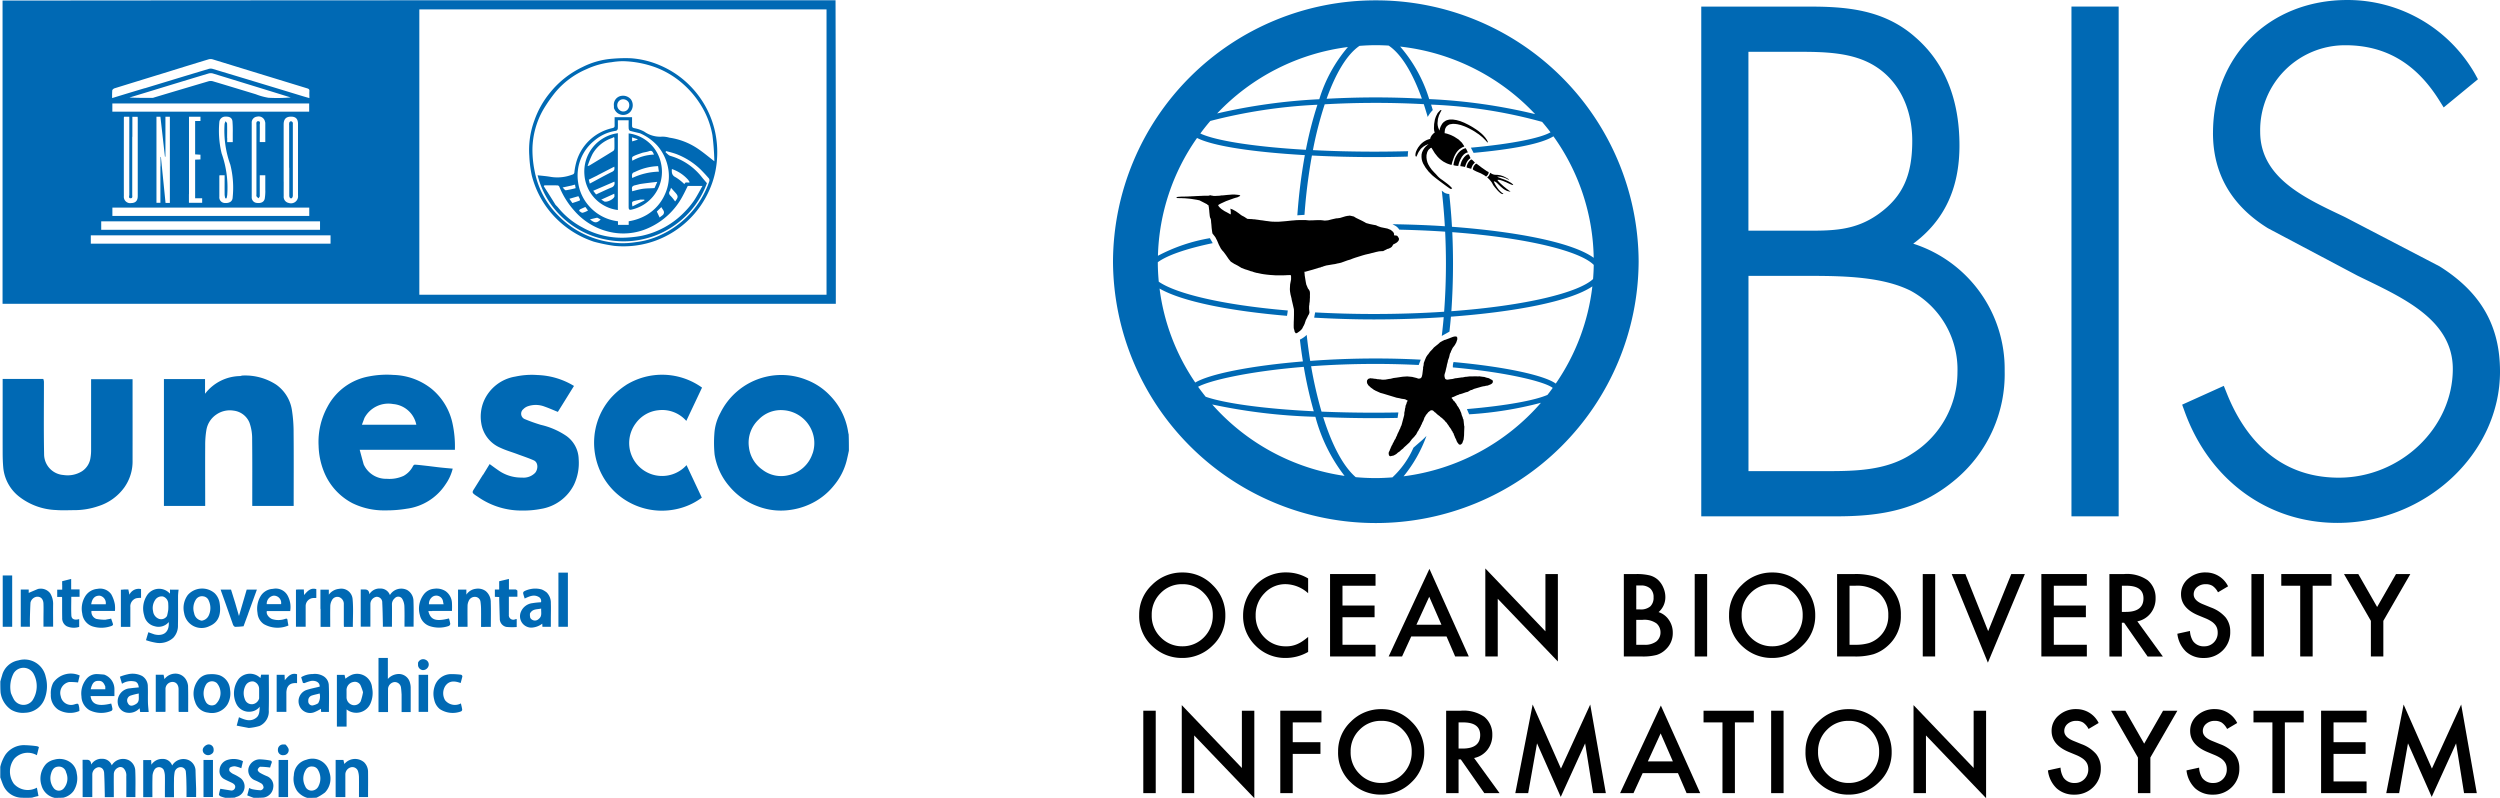 <svg xmlns="http://www.w3.org/2000/svg" xmlns:xlink="http://www.w3.org/1999/xlink" width="317" height="101.206" viewBox="0 0 317 101.206">
  <defs>
    <clipPath id="clip-path">
      <path id="Path_120" data-name="Path 120" d="M0,66.337H107.675V-34.868H0Z" transform="translate(0 34.868)" fill="none"/>
    </clipPath>
    <clipPath id="clip-path-4">
      <path id="Path_185" data-name="Path 185" d="M48.622,66.337H224.5V-34.868H48.622Z" transform="translate(-48.622 34.868)" fill="none"/>
    </clipPath>
  </defs>
  <g id="Group_152" data-name="Group 152" transform="translate(0 34.868)">
    <g id="Group_91" data-name="Group 91" transform="translate(0 -34.868)" clip-path="url(#clip-path)">
      <g id="Group_52" data-name="Group 52" transform="translate(0.324 0.037)">
        <path id="Path_81" data-name="Path 81" d="M69.233,0q.052,19.226.035,38.485H-36.39V.035Q16.4-.017,69.233,0M23.457,1.152h-7v36.18H68.09V1.152H23.449m-40.8,28.654H-25.2v1.057H5.2V29.806H-17.346m-.151-1.779H-23.88V29.1H3.865V28.027H-17.489m-.871-16.87c2.705-.821,5.41-1.649,8.124-2.461a.905.905,0,0,1,.482,0q5.56,1.672,11.114,3.367c.374.116.749.223,1.158.34,0-.325-.02-.6,0-.871.023-.238-.093-.311-.287-.369Q-3.76,9.33-9.753,7.486a.954.954,0,0,0-.511,0q-2.556.775-5.1,1.57-3.409,1.045-6.815,2.1c-.122.035-.282.165-.3.264a8.982,8.982,0,0,0-.015.981c1.382-.427,2.728-.836,4.133-1.254M.066,27.345H2.5V26.291H-22.464v1.054H.072M.208,14.121H2.489V13.079H-22.469v1.042H.208m-.049-1.8Q-4.765,10.8-9.7,9.285a1,1,0,0,0-.583,0q-3.152.949-6.3,1.913c-1.239.383-2.485.758-3.721,1.132.984.049,1.965.049,2.943.044a.8.8,0,0,0,.209-.058q3.431-1.027,6.864-2.043a1.049,1.049,0,0,1,.583,0c1.808.54,3.614,1.091,5.422,1.64a7.849,7.849,0,0,0,1.617.447,20.547,20.547,0,0,0,2.836-.044M-.741,23c0,.612-.006,1.222,0,1.834a.791.791,0,0,0,.647.865.893.893,0,0,0,1.167-.967V15.677c0-.656-.3-.943-.949-.923-.592.023-.871.34-.871.987V23m-19.2-5.692v7.341c0,.18.078.453-.2.453-.308,0-.171-.293-.171-.453-.009-3.181,0-6.357,0-9.538v-.345h-.662a.576.576,0,0,0-.029.1c0,3.323-.009,6.641,0,9.967a.807.807,0,0,0,.94.879c.554-.015.821-.3.821-.9V15.093c0-.107-.006-.209-.015-.316h-.668v2.54m3.57,3.736V19.859h.049c.194,1.951.395,3.892.589,5.837h.549V14.768h-.563V19.83H-15.8c-.194-1.692-.38-3.384-.575-5.068h-.5V25.682h.5v-4.63m8.472-3.6v.534H-7.2V16.893a15.179,15.179,0,0,0-.038-1.541c-.044-.438-.36-.624-.871-.6a.748.748,0,0,0-.792.679,12.092,12.092,0,0,0,.29,3.985A13.018,13.018,0,0,1-7.9,24.68a3.259,3.259,0,0,1-.087.432h-.16a2.483,2.483,0,0,1-.084-.453c-.009-.821,0-1.649,0-2.476h-.656c0,.064-.015.1-.015.136V24.91a.711.711,0,0,0,.734.792c.56.038.949-.215.958-.726a11.939,11.939,0,0,0-.3-4.133,12.707,12.707,0,0,1-.726-5.181,1.125,1.125,0,0,1,.136-.331c.064.107.18.215.18.322.02.578.006,1.152.006,1.8m4.839,6.7V22.184h-.7v2.641c0,.093-.1.186-.151.279a1.149,1.149,0,0,1-.258-.244c-.044-.073-.015-.186-.015-.282V15.833c0-.2-.067-.511.244-.5s.174.316.18.491c.015.711,0,1.431,0,2.151h.7V15.555a.749.749,0,0,0-.038-.174.819.819,0,0,0-1.013-.627.746.746,0,0,0-.67.8v9.393a.7.7,0,0,0,.67.749c.525.064.891-.122.984-.554a6.454,6.454,0,0,0,.073-1m-9.689.438v1.1h1.678V25.1h-.891V20.21c.235-.015.459-.02.676-.029v-.6l-.676-.044V15.308h.676v-.54h-1.454v9.811Z" transform="translate(36.39)" fill="#0069b4"/>
      </g>
      <g id="Group_53" data-name="Group 53" transform="translate(90.537 47.548)">
        <path id="Path_82" data-name="Path 82" d="M11.21,6.294c-.093.447-.186.865-.287,1.274A7.966,7.966,0,0,1,9.3,10.72a8.311,8.311,0,0,1-3.109,2.389,8.747,8.747,0,0,1-2.586.714,8.188,8.188,0,0,1-4.014-.505,8.5,8.5,0,0,1-3.55-2.525A8.121,8.121,0,0,1-5.819,6.776a15.243,15.243,0,0,1-.029-2.627,6.26,6.26,0,0,1,.763-2.641A8.593,8.593,0,0,1-2.963-1.227,8.642,8.642,0,0,1,.621-3.064a8.566,8.566,0,0,1,5.256.389A8.07,8.07,0,0,1,8.836-.681a8.44,8.44,0,0,1,2.229,4.3c.038.194.058.395.116.6.029.685.029,1.361.029,2.067m-4.6.36a4.11,4.11,0,0,0,.145-2.087A4.222,4.222,0,0,0,2.848,1.153a3.908,3.908,0,0,0-3.088,1.2A4.01,4.01,0,0,0-1.466,5.832,4.076,4.076,0,0,0,.247,8.706a3.905,3.905,0,0,0,3.4.668A4.112,4.112,0,0,0,6.6,6.648Z" transform="translate(5.892 3.308)" fill="#0069b4"/>
      </g>
      <g id="Group_54" data-name="Group 54" transform="translate(0.036 83.66)">
        <path id="Path_83" data-name="Path 83" d="M0,1.824c.073-.273.136-.511.215-.749A2.6,2.6,0,0,1,2.29-.881,2.745,2.745,0,0,1,5.759,1.2a4.446,4.446,0,0,1-.131,2.772A2.731,2.731,0,0,1,3.138,5.76a2.907,2.907,0,0,1-1.785-.4A3.165,3.165,0,0,1,.035,3.177C.006,2.73.006,2.3.006,1.83M1.367,3.307a7.146,7.146,0,0,0,.354.755,1.422,1.422,0,0,0,2.339.16,3.286,3.286,0,0,0,.165-3.4A1.462,1.462,0,0,0,1.692.759a3.707,3.707,0,0,0-.331,2.554Z" transform="translate(0 0.959)" fill="#0069b4"/>
      </g>
      <g id="Group_55" data-name="Group 55" transform="translate(0.036 94.481)">
        <path id="Path_84" data-name="Path 84" d="M0,1.808A5.019,5.019,0,0,1,.633.29,2.906,2.906,0,0,1,2.966-.949,13.754,13.754,0,0,1,4.65-.813.818.818,0,0,1,4.9-.7c-.087.354-.174.691-.261,1.03A2.305,2.305,0,0,0,1.765.787a2.674,2.674,0,0,0-.038,3.172,2.377,2.377,0,0,0,2.914.485c.067.345.131.682.2,1.057-.282.064-.54.122-.807.209a12.887,12.887,0,0,1-1.5,0A2.617,2.617,0,0,1,.432,4.264C.258,3.9.145,3.521,0,3.146V1.814Z" transform="translate(0 0.951)" fill="#0069b4"/>
      </g>
      <g id="Group_56" data-name="Group 56" transform="translate(5.138 96.233)">
        <path id="Path_85" data-name="Path 85" d="M1.161,3.231A2.21,2.21,0,0,1-.488,1.655,2.775,2.775,0,0,1,.1-1.065a2.13,2.13,0,0,1,1.03-.54,2.369,2.369,0,0,1,1.942.273A1.973,1.973,0,0,1,3.982.137a2.94,2.94,0,0,1-.409,2.238,2.236,2.236,0,0,1-1.289.836c-.374.026-.734.026-1.129.026M.766.05a2.042,2.042,0,0,0,.273,1.921.821.821,0,0,0,1.289.078A1.909,1.909,0,0,0,2.635.015a.924.924,0,0,0-.871-.743c-.517,0-.8.209-1.007.778Z" transform="translate(0.61 1.698)" fill="#0069b4"/>
      </g>
      <g id="Group_57" data-name="Group 57" transform="translate(37.232 96.232)">
        <path id="Path_86" data-name="Path 86" d="M1.119,3.232A2.531,2.531,0,0,1-.147,2.361,2.732,2.732,0,0,1-.559.367,2.069,2.069,0,0,1,1-1.584,2.2,2.2,0,0,1,3.94-.042a2.534,2.534,0,0,1-.554,2.6,6.176,6.176,0,0,1-1.065.656c-.395.026-.778.026-1.2.026M2.6,1.676A2.089,2.089,0,0,0,2.524-.266.809.809,0,0,0,1.8-.733a.841.841,0,0,0-.856.438A2.07,2.07,0,0,0,.875,1.749a.859.859,0,0,0,1,.549A.969.969,0,0,0,2.6,1.676" transform="translate(0.588 1.699)" fill="#0069b4"/>
      </g>
      <g id="Group_58" data-name="Group 58" transform="translate(31.351 96.283)">
        <path id="Path_87" data-name="Path 87" d="M.538,3.2c-.3-.1-.56-.209-.821-.311.081-.316.16-.6.247-.94a1.8,1.8,0,0,0,.36.151,6.479,6.479,0,0,0,1.106.142.49.49,0,0,0,.354-.308.685.685,0,0,0-.223-.52A6.108,6.108,0,0,0,.689.975,1.341,1.341,0,0,1-.123-.552a1.487,1.487,0,0,1,1.4-1.129,8.607,8.607,0,0,1,1.361.151c.171.029.235.157.157.345-.087.209-.142.432-.18.546a9.543,9.543,0,0,0-1.231-.1c-.122,0-.316.229-.337.366s.142.316.279.395A6.639,6.639,0,0,0,2.2.45a1.3,1.3,0,0,1,.813,1.425A1.436,1.436,0,0,1,1.749,3.169c-.4.029-.778.029-1.2.029Z" transform="translate(0.283 1.681)" fill="#0069b4"/>
      </g>
      <g id="Group_59" data-name="Group 59" transform="translate(27.761 96.239)">
        <path id="Path_88" data-name="Path 88" d="M.533,3.227a4.04,4.04,0,0,1-.612-.186C-.167,3-.288,2.873-.28,2.8a6.023,6.023,0,0,1,.18-.72c.473.078.9.151,1.324.215a.471.471,0,0,0,.554-.389c.058-.3-.2-.482-.453-.6C1.015,1.155.693,1.019.388.853A1.129,1.129,0,0,1-.2-.3,1.41,1.41,0,0,1,.835-1.588a2.645,2.645,0,0,1,1.936.174c-.073.293-.142.6-.215.891a3.8,3.8,0,0,0-.8-.244,1.147,1.147,0,0,0-.65.165.467.467,0,0,0-.049.438,1.526,1.526,0,0,0,.476.369,5.432,5.432,0,0,1,.984.566A1.36,1.36,0,0,1,1.973,3.1a1.462,1.462,0,0,0-.238.1C1.34,3.227.957,3.227.533,3.227Z" transform="translate(0.28 1.696)" fill="#0069b4"/>
      </g>
      <g id="Group_60" data-name="Group 60" transform="translate(40.39 47.514)">
        <path id="Path_89" data-name="Path 89" d="M3.752,7.453A3.113,3.113,0,0,0,6.681,9.281,4.3,4.3,0,0,0,8.82,8.907a2.944,2.944,0,0,0,1.2-1.26c.044-.073.151-.165.223-.16.467.029.935.087,1.4.139.578.064,1.146.142,1.712.206s1.1.11,1.686.16a5.853,5.853,0,0,1-.894,1.971,6.961,6.961,0,0,1-4.937,3.112,15.432,15.432,0,0,1-2.685.209,9.028,9.028,0,0,1-4.223-.923A7.756,7.756,0,0,1-1.307,8.324,9.4,9.4,0,0,1-1.963,5.1,9.267,9.267,0,0,1-.834.141,7.435,7.435,0,0,1,4.414-3.7,11.745,11.745,0,0,1,7.531-3.89,8.089,8.089,0,0,1,12.39-2.105a7.792,7.792,0,0,1,2.641,4.432A13.721,13.721,0,0,1,15.319,5.6H3.247c.174.641.331,1.231.505,1.852m.087-5.86c-.1.282-.209.554-.311.836h6.9A3.281,3.281,0,0,0,7.482-.2,3.442,3.442,0,0,0,3.839,1.587" transform="translate(1.972 3.917)" fill="#0069b4"/>
      </g>
      <g id="Group_61" data-name="Group 61" transform="translate(20.786 47.621)">
        <path id="Path_90" data-name="Path 90" d="M6.341.042a2.567,2.567,0,0,1,.267-.064,7.207,7.207,0,0,1,4.281,1.144,4.842,4.842,0,0,1,2,3.187,18.1,18.1,0,0,1,.221,2.937c.029,2.952.009,5.9.009,8.853v.412H7.868v-.389c0-2.685.015-5.37-.015-8.063a5.918,5.918,0,0,0-.34-2.107A2.483,2.483,0,0,0,5.5,4.425a3,3,0,0,0-2.194.5A2.947,2.947,0,0,0,2.051,6.886,11.437,11.437,0,0,0,1.9,8.831c-.015,2.424,0,4.844,0,7.268v.412H-3.333V.422H1.88V2.288A5.7,5.7,0,0,1,6.341.042Z" transform="translate(3.333 0.022)" fill="#0069b4"/>
      </g>
      <g id="Group_62" data-name="Group 62" transform="translate(0.336 48.052)">
        <path id="Path_91" data-name="Path 91" d="M3.375,0a1.077,1.077,0,0,1,.087.38c0,3.045-.038,6.09.02,9.143a2.643,2.643,0,0,0,2.456,2.656A3.433,3.433,0,0,0,8.292,11.7,2.433,2.433,0,0,0,9.363,10a5.623,5.623,0,0,0,.078-.984V.029H14.7V.395c0,3.312.006,6.624,0,9.932a5.7,5.7,0,0,1-1.051,3.434,6.427,6.427,0,0,1-3.283,2.363,9.322,9.322,0,0,1-2.972.511c-.792,0-1.591.049-2.377-.015A8.091,8.091,0,0,1,.31,14.913,5.293,5.293,0,0,1-1.7,11.2c-.052-.618-.073-1.236-.073-1.855-.006-2.972,0-5.947,0-8.925V0H3.389Z" transform="translate(1.774)" fill="#0069b4"/>
      </g>
      <g id="Group_63" data-name="Group 63" transform="translate(59.929 47.531)">
        <path id="Path_92" data-name="Path 92" d="M.876,8.3c.273-.453.54-.879.821-1.347.374.267.726.534,1.1.787a5.01,5.01,0,0,0,3,.926,2.043,2.043,0,0,0,1.669-.6c.383-.447.427-1.324-.186-1.591-.641-.282-1.295-.5-1.951-.74C4.576,5.446,3.8,5.237,3.07,4.891A4.04,4.04,0,0,1,.638,1.783a5.115,5.115,0,0,1,.3-2.757A5.27,5.27,0,0,1,4.957-4.141a9.883,9.883,0,0,1,2.83-.194,9.5,9.5,0,0,1,4.606,1.382c-.685,1.094-1.361,2.2-2.046,3.289-.56-.221-1.1-.467-1.66-.662A3.1,3.1,0,0,0,6.541-.377,1.485,1.485,0,0,0,5.958,0,.742.742,0,0,0,6.2,1.272a19.941,19.941,0,0,0,2,.711,9.573,9.573,0,0,1,3.187,1.376,3.709,3.709,0,0,1,1.6,2.966,6.415,6.415,0,0,1-.589,3.231,5.69,5.69,0,0,1-4.183,3.08,11.361,11.361,0,0,1-2.325.209,9.616,9.616,0,0,1-5.628-1.7c-.122-.087-.261-.168-.383-.253-.415-.3-.424-.374-.136-.813C.112,9.492.472,8.908.855,8.3Z" transform="translate(0.46 4.36)" fill="#0069b4"/>
      </g>
      <g id="Group_64" data-name="Group 64" transform="translate(75.327 47.514)">
        <path id="Path_93" data-name="Path 93" d="M2.639.867a8.675,8.675,0,0,1,9.665.311C11.642,2.588,10.986,3.961,10.31,5.4A4.064,4.064,0,0,0,6.763,4.048a4.037,4.037,0,0,0-2.836,1.62,4.176,4.176,0,0,0,6.412,5.341c.647,1.376,1.289,2.734,1.936,4.124A8.181,8.181,0,0,1,9.75,16.407a8.781,8.781,0,0,1-2.792.374A8.645,8.645,0,0,1,2.7,15.513,8.492,8.492,0,0,1-.551,11.9a8.828,8.828,0,0,1-.784-2.821A8.679,8.679,0,0,1-.96,5.488,8.572,8.572,0,0,1,.723,2.516,9.813,9.813,0,0,1,2.639.873Z" transform="translate(1.387 0.456)" fill="#0069b4"/>
      </g>
      <g id="Group_65" data-name="Group 65" transform="translate(45.74 74.626)">
        <path id="Path_94" data-name="Path 94" d="M0,1.4V-.614H.546c.345,0,.528.2.549.6A1.5,1.5,0,0,1,2.47-.736,1.254,1.254,0,0,1,3.7.091,1.678,1.678,0,0,1,5.881-.55a1.615,1.615,0,0,1,.807,1.4c.044,1.071.015,2.151.015,3.251H5.55c0-.877.02-1.747-.015-2.618A2.007,2.007,0,0,0,5.277.6.586.586,0,0,0,4.325.486a1,1,0,0,0-.366.807c.015.935,0,1.863,0,2.813H2.807V3.74c-.02-.894-.029-1.785-.078-2.679A.7.7,0,0,0,1.985.315a.935.935,0,0,0-.76.885V4.1H0V1.394Z" transform="translate(0 0.736)" fill="#0069b4"/>
      </g>
      <g id="Group_66" data-name="Group 66" transform="translate(10.472 96.217)">
        <path id="Path_95" data-name="Path 95" d="M0,.835V-.317H.546c.345,0,.528.2.549.607A1.5,1.5,0,0,1,2.47-.439,1.257,1.257,0,0,1,3.7.388,1.671,1.671,0,0,1,5.881-.25a1.568,1.568,0,0,1,.8,1.373c.052,1.088.015,2.183.015,3.289H5.541c0-.877.009-1.747,0-2.618A1.287,1.287,0,0,0,5.219.786.585.585,0,0,0,4.5.684a.92.92,0,0,0-.54.813c-.015.85,0,1.707,0,2.554V4.42H2.815V4.051c-.023-.891-.029-1.785-.081-2.676C2.705.87,2.4.6,1.994.626a.946.946,0,0,0-.763.885v2.9H.006V.841Z" transform="translate(0 0.439)" fill="#0069b4"/>
      </g>
      <g id="Group_67" data-name="Group 67" transform="translate(18.16 96.232)">
        <path id="Path_96" data-name="Path 96" d="M4.349,1.014c.02.755.049,1.483.073,2.209.006.345,0,.7,0,1.074H3.2c0-.427.009-.865,0-1.3-.015-.618-.015-1.236-.078-1.849A.641.641,0,0,0,2.457.509a.8.8,0,0,0-.763.656,5.609,5.609,0,0,0-.078,1.059c-.015.691,0,1.382,0,2.093H.463V3.4c0-.6.015-1.2,0-1.8A2.279,2.279,0,0,0,.312.855.685.685,0,0,0-.846.805a1.689,1.689,0,0,0-.261.784c-.029.9-.015,1.794-.015,2.723H-2.286V-.39h1.007c.006.165.02.334.029.592A1.615,1.615,0,0,1,.123-.533,1.248,1.248,0,0,1,1.383.3,1.662,1.662,0,0,1,3.458-.39a1.516,1.516,0,0,1,.891,1.434Z" transform="translate(2.286 0.533)" fill="#0069b4"/>
      </g>
      <g id="Group_68" data-name="Group 68" transform="translate(18.162 74.646)">
        <path id="Path_97" data-name="Path 97" d="M.914,3.794c1.007.258,1.936-.116,1.843-1.556a1.692,1.692,0,0,1-1.8.525A1.747,1.747,0,0,1-.361,1.391,3.037,3.037,0,0,1,.078-1.265,1.833,1.833,0,0,1,2.771-1.5c.029.035.064.058.142.131v-.505H4.008a7.494,7.494,0,0,0-.073.784c-.006,1.239.015,2.47-.012,3.707a2.23,2.23,0,0,1-.592,1.614A2.6,2.6,0,0,1,1.1,4.853,7.7,7.7,0,0,1-.131,4.534c.11-.374.2-.682.3-1.007.258.093.491.18.755.267m1.605-2.31A6.756,6.756,0,0,0,2.69.706a5.433,5.433,0,0,0,0-.784.962.962,0,0,0-.676-.929A.978.978,0,0,0,1.03-.56,1.82,1.82,0,0,0,.768.856a1.163,1.163,0,0,0,.763.981.874.874,0,0,0,.987-.348Z" transform="translate(0.48 1.994)" fill="#0069b4"/>
      </g>
      <g id="Group_69" data-name="Group 69" transform="translate(29.669 85.427)">
        <path id="Path_98" data-name="Path 98" d="M1.245,4.511c-.534-.1-1.03-.194-1.556-.3.116-.418.194-.729.29-1.065.726.331,1.48.633,2.2.058.4-.316.4-.836.432-1.39a1.649,1.649,0,0,1-1.086.618A1.777,1.777,0,0,1-.34,1.481a3.089,3.089,0,0,1,.29-3.2A1.882,1.882,0,0,1,2.7-1.822c.029-.16.058-.287.087-.424h.978c0,1.5.029,3-.009,4.49A2.009,2.009,0,0,1,2.592,4.253a6.467,6.467,0,0,1-1.341.253M2.534.755V-.435a.987.987,0,0,0-.7-.949A.983.983,0,0,0,.807-.859,2.054,2.054,0,0,0,.72.848a.92.92,0,0,0,1.016.641,1,1,0,0,0,.8-.734Z" transform="translate(0.654 2.371)" fill="#0069b4"/>
      </g>
      <g id="Group_70" data-name="Group 70" transform="translate(42.717 85.443)">
        <path id="Path_99" data-name="Path 99" d="M0,1.481V-.649H.972c.035.16.078.34.113.491a3.559,3.559,0,0,1,.821-.505A1.9,1.9,0,0,1,4.461.97a3.262,3.262,0,0,1-.157,1.9,1.969,1.969,0,0,1-3.074.862V5.916H0V1.475m3.312.064a7.07,7.07,0,0,0-.29-.813A.794.794,0,0,0,2.116.25a1.049,1.049,0,0,0-.891,1.094v.9a1.016,1.016,0,0,0,.813.943.925.925,0,0,0,.978-.476,6.975,6.975,0,0,0,.3-1.167Z" transform="translate(0 0.778)" fill="#0069b4"/>
      </g>
      <g id="Group_71" data-name="Group 71" transform="translate(47.994 83.429)">
        <path id="Path_100" data-name="Path 100" d="M1.92,3.042c-.02-.3-.035-.575-.073-.842a.8.8,0,0,0-.827-.743A.922.922,0,0,0,.2,2.331c-.006.848,0,1.7,0,2.554V5.26H-1.009V-1.6H.178V1.063A1.884,1.884,0,0,1,1.345.45,1.461,1.461,0,0,1,2.991,1.582a2.287,2.287,0,0,1,.081.662c.006.993,0,1.985,0,3.016H1.92v-2.2Z" transform="translate(1.009 1.599)" fill="#0069b4"/>
      </g>
      <g id="Group_72" data-name="Group 72" transform="translate(24.549 85.486)">
        <path id="Path_101" data-name="Path 101" d="M2.8,2.534A2.311,2.311,0,0,1,.356,3.541a1.912,1.912,0,0,1-1.64-1.367A2.838,2.838,0,0,1-.953-.511,1.825,1.825,0,0,1,.522-1.324a3.44,3.44,0,0,1,1.26.116A2.052,2.052,0,0,1,3.143.6,2.808,2.808,0,0,1,2.8,2.539M1.427-.238A.925.925,0,0,0,.162-.108a2.169,2.169,0,0,0-.015,2.4.874.874,0,0,0,1.167.194A1.933,1.933,0,0,0,1.436-.244Z" transform="translate(1.473 1.332)" fill="#0069b4"/>
      </g>
      <g id="Group_73" data-name="Group 73" transform="translate(23.283 74.628)">
        <path id="Path_102" data-name="Path 102" d="M.378.5A2.43,2.43,0,0,1,3.739.329a2.2,2.2,0,0,1,.618,1.19c.194,1.187.067,2.424-1.274,2.978A2.234,2.234,0,0,1-.133,2.848,2.773,2.773,0,0,1,.372.5M2.142,3.8a1.136,1.136,0,0,0,.833-.627A2.212,2.212,0,0,0,3,1.3.843.843,0,0,0,2.3.726a.906.906,0,0,0-.943.409,2.037,2.037,0,0,0-.223,1.721,1.145,1.145,0,0,0,1.016.958Z" transform="translate(0.199 0.264)" fill="#0069b4"/>
      </g>
      <g id="Group_74" data-name="Group 74" transform="translate(40.63 74.657)">
        <path id="Path_103" data-name="Path 103" d="M0,1.663V-.763H1.065v.636A1.828,1.828,0,0,1,2.354-.862,1.438,1.438,0,0,1,4.081.447c.107,1.158.029,2.331.029,3.512H2.981c0-.093-.015-.194-.015-.3V1.109a.915.915,0,0,0-.6-.929.771.771,0,0,0-.908.4,1.576,1.576,0,0,0-.209.763c-.02.862-.006,1.727-.006,2.612H.02V1.683Z" transform="translate(0 0.874)" fill="#0069b4"/>
      </g>
      <g id="Group_75" data-name="Group 75" transform="translate(58.078 74.644)">
        <path id="Path_104" data-name="Path 104" d="M2.245,3.181H1.74c0-.734.009-1.445,0-2.159A7.139,7.139,0,0,0,1.67,0,.7.7,0,0,0,.985-.633a.839.839,0,0,0-.827.554A1.464,1.464,0,0,0,.027.491c-.015.885,0,1.771,0,2.67H-1.18V-1.556H-.123v.641a1.664,1.664,0,0,1,1.187-.74,1.658,1.658,0,0,1,1.274.293A1.808,1.808,0,0,1,2.971.073c.038,1.013.009,2.038.009,3.1H2.26Z" transform="translate(1.18 1.672)" fill="#0069b4"/>
      </g>
      <g id="Group_76" data-name="Group 76" transform="translate(19.751 85.416)">
        <path id="Path_105" data-name="Path 105" d="M1.575,0A1.556,1.556,0,0,1,3.006.758a1.985,1.985,0,0,1,.261.787c.029,1.1.015,2.194.015,3.309H2.08c0-.093-.015-.194-.015-.3V2c0-.583-.3-.949-.772-.949a.9.9,0,0,0-.885.978V4.761a.369.369,0,0,1-.029.087H-.828V.14H.165C.2.314.237.486.272.695A1.744,1.744,0,0,1,1.581,0Z" transform="translate(0.828 0.002)" fill="#0069b4"/>
      </g>
      <g id="Group_77" data-name="Group 77" transform="translate(37.877 85.458)">
        <path id="Path_106" data-name="Path 106" d="M.483.764C.391.749.289.749.274.715.2.482.129.253.06.009a2.848,2.848,0,0,1,1.46-.4,2.124,2.124,0,0,1,1.39.287A1.4,1.4,0,0,1,3.557.964c.058,1.138.02,2.29.02,3.448H2.585c-.006-.128-.015-.258-.02-.395a5.709,5.709,0,0,1-.792.409A1.454,1.454,0,0,1-.135,3.693,1.513,1.513,0,0,1,.629,1.67c.56-.206,1.164-.308,1.776-.467C2.434.648,1.888.41,1.334.477a4.7,4.7,0,0,0-.85.282M2.21,3.312A1.646,1.646,0,0,0,2.4,2.073c-.36.1-.691.16-1.01.267a.648.648,0,0,0-.43.676.515.515,0,0,0,.525.578,1.981,1.981,0,0,0,.72-.276Z" transform="translate(0.254 0.402)" fill="#0069b4"/>
      </g>
      <g id="Group_78" data-name="Group 78" transform="translate(65.957 74.633)">
        <path id="Path_107" data-name="Path 107" d="M2.209.325a1.848,1.848,0,0,1,.52,1.367c.026.67,0,1.338,0,2.014v.972H1.663c-.009-.122-.015-.244-.023-.4A2.464,2.464,0,0,1,.273,4.78,1.44,1.44,0,0,1-1.045,2.728,1.8,1.8,0,0,1,.38,1.677a9.037,9.037,0,0,1,1.1-.113.589.589,0,0,0-.334-.7C.554.548,0,.821-.592,1.088-.656.865-.743.635-.787.4A.3.3,0,0,1-.642.165a2.882,2.882,0,0,1,.72-.258A2.959,2.959,0,0,1,1.6-.05a2.945,2.945,0,0,1,.612.374M.084,2.986a1.573,1.573,0,0,0,.038.554.68.68,0,0,0,1.065.145c.462-.351.287-.827.316-1.324C.984,2.49.418,2.368.084,2.986Z" transform="translate(1.161 0.171)" fill="#0069b4"/>
      </g>
      <g id="Group_79" data-name="Group 79" transform="translate(14.927 85.435)">
        <path id="Path_108" data-name="Path 108" d="M1.44.646A2.123,2.123,0,0,0-.215.928C-.3.641-.38.365-.482.034a5.836,5.836,0,0,1,.964-.3,2.634,2.634,0,0,1,1.863.209,1.542,1.542,0,0,1,.714,1.332c.029.647,0,1.295.015,1.942.006.427.058.842.093,1.289H2.087c-.02-.136-.035-.258-.073-.476a1.755,1.755,0,0,1-1.582.563A1.362,1.362,0,0,1-.749,3.4,1.673,1.673,0,0,1,.85,1.5c.351-.052.705-.073,1.071-.116-.058-.3-.107-.6-.467-.74m.064,2.876c.549-.308.36-.819.4-1.358A7.808,7.808,0,0,0,.9,2.417.655.655,0,0,0,.54,3.4C.714,3.755,1.036,3.807,1.518,3.517Z" transform="translate(0.757 0.34)" fill="#0069b4"/>
      </g>
      <g id="Group_80" data-name="Group 80" transform="translate(42.559 96.231)">
        <path id="Path_109" data-name="Path 109" d="M2.331.246a1.721,1.721,0,0,1,.554,1.318c.015,1.042,0,2.078,0,3.143H1.733c0-.813.009-1.62,0-2.432a2.731,2.731,0,0,0-.1-.769A.755.755,0,0,0,.784.917.95.95,0,0,0,.006,1.8V4.707H-1.225V0h.987C-.2.168-.16.348-.116.513A1.755,1.755,0,0,1,2.325.252Z" transform="translate(1.225 0.129)" fill="#0069b4"/>
      </g>
      <g id="Group_81" data-name="Group 81" transform="translate(2.633 74.636)">
        <path id="Path_110" data-name="Path 110" d="M1.454.026A1.5,1.5,0,0,1,2.966.58,2.557,2.557,0,0,1,3.34,1.913c-.015.958,0,1.913,0,2.9H2.115v-.9c0-.67.023-1.347,0-2.014-.02-.563-.331-.938-.871-.879a.955.955,0,0,0-.778.758C.432,2.438.409,3.106.394,3.767c-.006.345,0,.694,0,1.054H-.764V.1H.243V.531c.4-.174.8-.345,1.225-.52Z" transform="translate(0.764 0.014)" fill="#0069b4"/>
      </g>
      <g id="Group_82" data-name="Group 82" transform="translate(10.314 85.473)">
        <path id="Path_111" data-name="Path 111" d="M1.892.042A1.959,1.959,0,0,1,3.2,1.87v.9H.179c.142,1.065.958,1.347,2.612.943a5.654,5.654,0,0,1,.165.7.307.307,0,0,1-.145.238A3.385,3.385,0,0,1,.049,4.561,2.08,2.08,0,0,1-.979,2.814,2.89,2.89,0,0,1-.4.66,1.683,1.683,0,0,1,.9-.022c.316,0,.633.035.978.064M2.043,1.56C1.814.976,1.581.805,1.079.84.618.869.374,1.151.194,1.9H2.043Z" transform="translate(0.994 0.022)" fill="#0069b4"/>
      </g>
      <g id="Group_83" data-name="Group 83" transform="translate(32.621 74.657)">
        <path id="Path_112" data-name="Path 112" d="M1.24,1.852H.564c-.122.418.3.871.662,1.016a2.61,2.61,0,0,0,1.683-.029c.209-.058.247-.009.276.171.026.218.07.427.113.676A3.517,3.517,0,0,1,.18,3.506a1.867,1.867,0,0,1-.8-1.416A3.1,3.1,0,0,1-.272.038a1.928,1.928,0,0,1,1.6-1,1.714,1.714,0,0,1,1.921.952,3.032,3.032,0,0,1,.273,1.863H1.246M1.376-.093A1.037,1.037,0,0,0,.549.972h1.82A.915.915,0,0,0,1.376-.093" transform="translate(0.652 0.973)" fill="#0069b4"/>
      </g>
      <g id="Group_84" data-name="Group 84" transform="translate(53.135 74.639)">
        <path id="Path_113" data-name="Path 113" d="M1.1,1.864H.6c.276,1.123.943,1.361,2.615.935a5.542,5.542,0,0,1,.165.691.338.338,0,0,1-.2.267,3.758,3.758,0,0,1-2.453,0,1.9,1.9,0,0,1-1.2-1.382A2.978,2.978,0,0,1-.013-.2,1.821,1.821,0,0,1,1.34-.966a2.116,2.116,0,0,1,1.454.311,1.934,1.934,0,0,1,.8,1.489,9.872,9.872,0,0,1,0,1.016H1.082M.678,1H2.533C2.507.862,2.483.778,2.469.682A.869.869,0,0,0,1.2.006,1.084,1.084,0,0,0,.678,1" transform="translate(0.579 0.98)" fill="#0069b4"/>
      </g>
      <g id="Group_85" data-name="Group 85" transform="translate(10.375 74.652)">
        <path id="Path_114" data-name="Path 114" d="M1.965,2.577c.209-.049.395-.073.583-.107a.982.982,0,0,0,.128-.052c.087.247.18.485.247.734.015.052-.073.165-.131.189A3.721,3.721,0,0,1,.267,3.4,1.929,1.929,0,0,1-.978,1.793,2.99,2.99,0,0,1-.589-.418a2,2,0,0,1,1.533-.92A1.728,1.728,0,0,1,2.7-.648,4.077,4.077,0,0,1,3.152.612a3.737,3.737,0,0,1,.015.85H.189A.958.958,0,0,0,.8,2.47a5.61,5.61,0,0,0,1.167.107M1.045.612H2a.953.953,0,0,0-.726-1.08C.662-.517.267-.151.159.612h.891Z" transform="translate(1.033 1.355)" fill="#0069b4"/>
      </g>
      <g id="Group_86" data-name="Group 86" transform="translate(27.97 74.761)">
        <path id="Path_115" data-name="Path 115" d="M2.293,2.005c-.194.52-.374,1.007-.554,1.5-.015.029-.02.093-.035.093-.354.029-.7.078-1.051.073-.1,0-.232-.151-.276-.258-.322-.9-.633-1.8-.949-2.7C-.773.127-.99-.45-1.205-1.054H.119C.293-.5.473.061.644.629s.331,1.138.482,1.663l.981-3.347H3.4C3.033-.024,2.667.975,2.287,2.005Z" transform="translate(1.205 1.054)" fill="#0069b4"/>
      </g>
      <g id="Group_87" data-name="Group 87" transform="translate(62.749 73.408)">
        <path id="Path_116" data-name="Path 116" d="M1.872.982v.763H.792V3.327c0,.232-.006.456,0,.685A.566.566,0,0,0,1.6,4.6c.058-.015.113-.015.186-.029V5.582A7.442,7.442,0,0,1,.461,5.568,1.048,1.048,0,0,1-.36,4.517C-.389,3.7-.409,2.874-.433,2.053V1.78c-.186-.006-.36-.02-.551-.029V.831h.546V-.22C-.02-.322.383-.414.8-.516V.822c.287,0,.56-.006.833,0,.078,0,.16.081.244.154Z" transform="translate(0.984 0.516)" fill="#0069b4"/>
      </g>
      <g id="Group_88" data-name="Group 88" transform="translate(54.958 85.479)">
        <path id="Path_117" data-name="Path 117" d="M.091,1.047a2.2,2.2,0,0,1,2.13-1.6,10.488,10.488,0,0,1,1.167.07A.232.232,0,0,1,3.6-.155c-.058.238-.122.467-.194.734C2.674.313,1.963.234,1.458.954a1.736,1.736,0,0,0-.02,1.814,1.605,1.605,0,0,0,2,.395c.058.273.131.534.165.807a.281.281,0,0,1-.171.215,2.984,2.984,0,0,1-2.665-.3A2.033,2.033,0,0,1,.056,2.7,2.922,2.922,0,0,1,.091,1.047Z" transform="translate(0.048 0.55)" fill="#0069b4"/>
      </g>
      <g id="Group_89" data-name="Group 89" transform="translate(7.254 73.41)">
        <path id="Path_118" data-name="Path 118" d="M.411.5V.022c.38-.093.749-.189,1.144-.287V1.059H2.62V2H1.569c0,.807-.029,1.582.009,2.36.02.476.389.633.993.467v.987A2.181,2.181,0,0,1,.986,5.729,1.151,1.151,0,0,1,.417,4.672C.4,3.807.411,2.945.405,2.08a.576.576,0,0,0-.044-.064H-.216V1.093H.417V.5Z" transform="translate(0.216 0.265)" fill="#0069b4"/>
      </g>
      <g id="Group_90" data-name="Group 90" transform="translate(6.44 85.435)">
        <path id="Path_119" data-name="Path 119" d="M.2.75A2.722,2.722,0,0,1,3.56-.178c-.073.316-.151.627-.209.885A8.921,8.921,0,0,0,2.222.649a1.411,1.411,0,0,0-1.065,1.8,1.332,1.332,0,0,0,1.8,1.016c.432-.116.438-.116.54.418.02.122.015.258.029.438A2.962,2.962,0,0,1,.861,4.17,2.166,2.166,0,0,1-.1,2.239,2.861,2.861,0,0,1,.2.75Z" transform="translate(0.105 0.394)" fill="#0069b4"/>
      </g>
    </g>
    <g id="Group_92" data-name="Group 92" transform="translate(70.808 37.741)">
      <path id="Path_121" data-name="Path 121" d="M0,0V6.867H1.2V0Z" fill="#0069b4"/>
    </g>
    <g id="Group_93" data-name="Group 93" transform="translate(0.345 38.101)">
      <path id="Path_122" data-name="Path 122" d="M0,0V6.507H1.2V0Z" fill="#0069b4"/>
    </g>
    <g id="Group_97" data-name="Group 97" transform="translate(0 -34.868)" clip-path="url(#clip-path)">
      <g id="Group_94" data-name="Group 94" transform="translate(15.322 74.653)">
        <path id="Path_123" data-name="Path 123" d="M.223.062H.835C.879.277.922.48.971.724A1.291,1.291,0,0,1,2.446.013V1.122a3.017,3.017,0,0,0-.627.055A1.076,1.076,0,0,0,1.088,2.3V4.8h-1.2V.091c.1,0,.209-.015.345-.015Z" transform="translate(0.117 0.033)" fill="#0069b4"/>
      </g>
      <g id="Group_95" data-name="Group 95" transform="translate(37.527 74.649)">
        <path id="Path_124" data-name="Path 124" d="M.156.064H.919C.925.288.94.482.948.77,1.4.23,1.81-.188,2.5.021V1.13a2.246,2.246,0,0,1-.308.015A1.023,1.023,0,0,0,1.149,2.189v2.6H-.082V.085C-.044.085.04.07.162.064Z" transform="translate(0.082 0.034)" fill="#0069b4"/>
      </g>
      <g id="Group_96" data-name="Group 96" transform="translate(35.082 85.447)">
        <path id="Path_125" data-name="Path 125" d="M.849,1.252a2.4,2.4,0,0,0-.064.409v2.5H-.446v-4.7h1c.009.194.023.4.029.685.432-.525.85-.967,1.556-.758V.518C1.554.474,1.043.591.843,1.258Z" transform="translate(0.446 0.658)" fill="#0069b4"/>
      </g>
    </g>
    <g id="Group_98" data-name="Group 98" transform="translate(53.082 50.698)">
      <path id="Path_127" data-name="Path 127" d="M0,0V4.7H1.2V0ZM0,3.506V3.5Z" fill="#0069b4"/>
    </g>
    <g id="Group_99" data-name="Group 99" transform="translate(35.326 61.494)">
      <path id="Path_128" data-name="Path 128" d="M0,0V4.708H1.2V0Z" fill="#0069b4"/>
    </g>
    <g id="Group_100" data-name="Group 100" transform="translate(25.804 61.494)">
      <path id="Path_129" data-name="Path 129" d="M0,0V4.7H1.2V0ZM0,2.641V2.633Z" fill="#0069b4"/>
    </g>
    <g id="Group_109" data-name="Group 109" transform="translate(0 -34.868)" clip-path="url(#clip-path)">
      <g id="Group_101" data-name="Group 101" transform="translate(35.236 94.398)">
        <path id="Path_130" data-name="Path 130" d="M.625,0a1.558,1.558,0,0,1,.395.546.638.638,0,0,1-.61.807A.633.633,0,0,1-.324.695.652.652,0,0,1,.381,0C.451,0,.523,0,.625,0" transform="translate(0.328 0.002)" fill="#0069b4"/>
      </g>
      <g id="Group_102" data-name="Group 102" transform="translate(53.002 83.583)">
        <path id="Path_131" data-name="Path 131" d="M.01.28A.693.693,0,0,1,.973-.065.649.649,0,0,1,1.29.82a.741.741,0,0,1-.705.418A.678.678,0,0,1,0,.634C0,.524,0,.417,0,.28Z" transform="translate(0.005 0.147)" fill="#0069b4"/>
      </g>
      <g id="Group_103" data-name="Group 103" transform="translate(25.707 94.391)">
        <path id="Path_132" data-name="Path 132" d="M.889.287C.953.626.938.914.6,1.094a.693.693,0,0,1-.813-.029A.6.6,0,0,1-.414.33.968.968,0,0,1,.12-.123.619.619,0,0,1,.883.287Z" transform="translate(0.467 0.151)" fill="#0069b4"/>
      </g>
      <g id="Group_104" data-name="Group 104" transform="translate(67.085 7.365)">
        <path id="Path_133" data-name="Path 133" d="M5.347,15.247A12.1,12.1,0,0,1,1.028,12.7a11.8,11.8,0,0,1-3.5-5.857A14.964,14.964,0,0,1-2.78,4.395,10.776,10.776,0,0,1-2.138-.1,11.528,11.528,0,0,1-.13-3.654,11.769,11.769,0,0,1,3.98-6.885,10.063,10.063,0,0,1,7.774-7.935,18.832,18.832,0,0,1,10.1-7.993a11.333,11.333,0,0,1,3.756.929,11.8,11.8,0,0,1,3.979,2.807A11.959,11.959,0,0,1,20.678.917a12.15,12.15,0,0,1,.337,3.945,11.342,11.342,0,0,1-.935,3.794A11.961,11.961,0,0,1,13.329,15.1a11.872,11.872,0,0,1-5.326.7,21.388,21.388,0,0,1-2.662-.551M9.277-.516h.972V.534c0,.194.035.282.264.334a4.34,4.34,0,0,1,1.283.444,3.493,3.493,0,0,0,2.316.633,3.343,3.343,0,0,1,.865.131,8.68,8.68,0,0,1,3.6,1.39c.705.473,1.358,1.027,2.107,1.605a32.5,32.5,0,0,0-.244-3.306,10.717,10.717,0,0,0-1.382-3.678A11.9,11.9,0,0,0,16.6-4.833a11.2,11.2,0,0,0-3.326-1.988,12.91,12.91,0,0,0-4.188-.8,9.282,9.282,0,0,0-1.44.131A10.087,10.087,0,0,0,4.456-6.6,10.464,10.464,0,0,0,.5-3.654,19.13,19.13,0,0,0-1-1.495a10.4,10.4,0,0,0-1.382,5,13.256,13.256,0,0,0,.273,2.778A10.747,10.747,0,0,0,.872,11.944,11.448,11.448,0,0,0,4.4,14.42,11.763,11.763,0,0,0,8.99,15.462a11.113,11.113,0,0,0,1.727-.136,10.073,10.073,0,0,0,3.088-.871,11.739,11.739,0,0,0,4.31-3.338A11.478,11.478,0,0,0,20.046,7.6a.424.424,0,0,0-.058-.36c-.345-.4-.705-.787-1.08-1.161A9.084,9.084,0,0,0,15.8,4.133a12.286,12.286,0,0,0-1.239-.351c-.02.044-.049.087-.073.136.194.157.369.389.592.462a7.836,7.836,0,0,1,3.936,2.6c.229.293.476.575.726.871A11.239,11.239,0,0,1,7.083,15.024,11.046,11.046,0,0,1-1.729,6.847c.569.064,1.147.107,1.707.209a5.252,5.252,0,0,0,2.708-.3.312.312,0,0,0,.25-.316,8.423,8.423,0,0,1,.2-1.1A6.111,6.111,0,0,1,7.736.868C8,.81,8.047.723,8.038.5c-.006-.331,0-.662,0-1.016H9.3m1.9,2.023c-.409-.1-.821-.186-1.216-.3-.073-.02-.151-.171-.16-.267C9.8.586,9.817.227,9.817-.128H8.45c0,.369.015.72-.009,1.059a.363.363,0,0,1-.215.273,5.38,5.38,0,0,0-2.772,1.26A5.672,5.672,0,0,0,3.411,7.756a5.641,5.641,0,0,0,1.353,2.958,5.783,5.783,0,0,0,3.7,1.965v.459H9.823v-.459a6.585,6.585,0,0,0,2.27-.8A5.691,5.691,0,0,0,14.4,9.294a5.479,5.479,0,0,0,.467-3.088,6.009,6.009,0,0,0-1.434-3.143A6.5,6.5,0,0,0,11.207,1.5M.541,10.592c.107.113.221.215.322.337a9.812,9.812,0,0,0,3.074,2.519,10.2,10.2,0,0,0,5.779,1.289,13.1,13.1,0,0,0,1.785-.223,10.594,10.594,0,0,0,5.312-2.923,11.208,11.208,0,0,0,1.26-1.489c.4-.589.729-1.239,1.109-1.907H17.317c-.218.418-.4.827-.618,1.222a9.079,9.079,0,0,1-4.421,4.139,7.713,7.713,0,0,1-5,.441,8.381,8.381,0,0,1-4.319-2.621A10.409,10.409,0,0,1,1.028,8.3.285.285,0,0,0,.8,8.13C.25,8.116-.3,8.121-.858,8.121a.954.954,0,0,1-.093.1C-.455,9,.041,9.77.546,10.6M17.381,7.445A4.841,4.841,0,0,0,15.3,6.055c-.041.47,0,.816.491,1.051a6.3,6.3,0,0,1,1.1.871c.11-.4.47-.107.665-.25a3.276,3.276,0,0,0-.18-.282m-2.31,1.361c-.194.264-.136.467.107.691a5.106,5.106,0,0,1,.531.668c.432-.54.427-.691-.029-1.187-.151-.165-.3-.331-.482-.54a3.408,3.408,0,0,0-.122.369m-.9,3.059c.331-.418-.078-.67-.2-.987-.209.2-.412.395-.583.569.122.25.238.5.351.749.131-.1.267-.194.432-.331M3.635,9.877c-.064-.131-.131-.267-.189-.38-.389.113-.749.215-1.144.331.136.194.258.366.383.54.322-.107.618-.2.911-.311.038-.015.052-.087.038-.18M2.662,8.13c-.374.078-.74.165-1.222.264.171.16.308.369.415.354a12.016,12.016,0,0,0,1.239-.267c-.029-.171-.058-.311-.078-.453-.116.035-.2.058-.354.093m3.161,4.1c-.282.064-.563.136-.908.215.607.5.865.491,1.353.015-.136-.07-.264-.151-.453-.229M3.626,11.181a1.849,1.849,0,0,0-.093.18c.145.093.311.253.447.238a2.72,2.72,0,0,0,.682-.282c-.122-.165-.221-.311-.337-.453-.229.1-.438.194-.7.316" transform="translate(2.811 8.014)" fill="#0069b4"/>
      </g>
      <g id="Group_105" data-name="Group 105" transform="translate(36.662 15.375)">
        <path id="Path_134" data-name="Path 134" d="M0,3.864v-5.4a.936.936,0,0,1,.029-.351A.271.271,0,0,1,.24-2.031a.315.315,0,0,1,.209.145.562.562,0,0,1,.02.244v9A.508.508,0,0,1,.361,7.7C.2,7.838.016,7.672.016,7.385V3.858Z" transform="translate(0.001 2.031)" fill="#0069b4"/>
      </g>
      <g id="Group_106" data-name="Group 106" transform="translate(77.834 12.129)">
        <path id="Path_135" data-name="Path 135" d="M.009,1.047C.009.911.009.8,0,.693A1.123,1.123,0,0,1,.944-.523a1.3,1.3,0,0,1,1.2.427,1.283,1.283,0,0,1-.055,1.591A1.213,1.213,0,0,1,.155,1.32a2.363,2.363,0,0,1-.139-.273m.714.244a.731.731,0,0,0,.987-.049A.843.843,0,0,0,1.858.269.833.833,0,0,0,.909-.047.777.777,0,0,0,.735,1.291Z" transform="translate(0.005 0.55)" fill="#0069b4"/>
      </g>
      <g id="Group_107" data-name="Group 107" transform="translate(79.712 16.916)">
        <path id="Path_136" data-name="Path 136" d="M0,2.618V-1.376A4.824,4.824,0,0,1,4.116,2.473,4.891,4.891,0,0,1,3.094,6.62a4.949,4.949,0,0,1-2.7,1.663c-.3.078-.395,0-.395-.345V2.612m.792.906c-.438.1-.383.424-.34.763a8.356,8.356,0,0,1,3.384-.807c-.038-.253-.067-.476-.1-.7a7.139,7.139,0,0,0-2.943.74m.6,1.541c-.2.049-.4.107-.612.151C.525,5.274.366,5.4.432,5.7a1.567,1.567,0,0,1,0,.261c.459-.11.906-.247,1.358-.311.47-.064.952-.058,1.492-.093.078-.18.194-.432.351-.792-.792.093-1.489.171-2.244.287M1.683,1.1c-.293.107-.6.2-.877.322-.412.189-.4.194-.34.67a6.092,6.092,0,0,1,2.749-.784c-.142-.261-.194-.592-.639-.427-.267.1-.569.125-.9.218M1.5,7.015c-.218.049-.432.093-.647.145-.462.113-.462.113-.374.72.531-.267,1.036-.511,1.538-.763-.015-.038-.029-.073-.044-.1H1.5M.447-.363C.676-.433.9-.5,1.129-.572a.192.192,0,0,1,.009-.07C.914-.714.7-.787.432-.874.432-.679.432-.549.447-.363Z" transform="translate(0 1.376)" fill="#0069b4"/>
      </g>
      <g id="Group_108" data-name="Group 108" transform="translate(74.093 16.887)">
        <path id="Path_137" data-name="Path 137" d="M2.787,4.76V7.242a4.85,4.85,0,0,1-4.241-4.5A4.9,4.9,0,0,1,2.787-2.5V4.76M2.355-1.846c-.035-.276-.2-.073-.267-.052A4.525,4.525,0,0,0-.429.139,11,11,0,0,0-1.05,1.672,1.356,1.356,0,0,0-.8,1.585C.21.975,1.217.363,2.212-.255a.419.419,0,0,0,.136-.276c.015-.415,0-.833,0-1.315M.2,2.853c-.351.171-.705.345-1.1.54.035.136.073.282.122.5C.2,3.379,1.109,2.859,2.053,2.4c.34-.165.316-.374.282-.656-.705.36-1.4.72-2.139,1.1m2.145.8C1.449,4.035.564,4.415-.336,4.8c.136.18.244.316.36.467.647-.3,1.274-.6,1.921-.871a.579.579,0,0,0,.395-.755m.015,1.863c0-.1-.015-.2-.02-.331-.569.258-1.1.5-1.657.749.145.084.253.151.36.223.276.18,1.245-.247,1.318-.641" transform="translate(1.465 2.502)" fill="#0069b4"/>
      </g>
    </g>
    <g id="Group_151" data-name="Group 151" transform="translate(141.127 -34.868)" clip-path="url(#clip-path-4)">
      <g id="Group_110" data-name="Group 110" transform="translate(74.595 0.833)">
        <path id="Path_139" data-name="Path 139" d="M9.041,22.383c4.545,0,9.279.145,12.762,1.89a11.348,11.348,0,0,1,5.93,10.321A12.218,12.218,0,0,1,22.027,44.9c-3.352,2.258-7.486,2.247-11.48,2.241l-9.314,0V22.383H9.041M7.131-6.03c3.573,0,7.271,0,10.185,1.837C20.294-2.32,22,1.128,22,5.267c0,4.394-1.228,7.073-4.241,9.245s-5.915,2.157-9.6,2.139l-1.033,0h-5.9V-6.03h5.9M-3.754-11.765h-1V52.874H12.283c5.822,0,10.649-.8,15.267-4.725a17.446,17.446,0,0,0,6.168-13.72A16.681,16.681,0,0,0,22.123,18.3c3.936-2.914,5.863-7.007,5.863-12.446,0-5.883-1.878-10.5-5.579-13.717-4.049-3.6-8.946-3.9-13.616-3.9Z" transform="translate(4.752 11.765)" fill="#0069b4"/>
      </g>
      <g id="Group_111" data-name="Group 111" transform="translate(121.534 0.832)">
        <path id="Path_140" data-name="Path 140" d="M3.269,0H-1.718V64.639H4.267V0Z" transform="translate(1.718)" fill="#0069b4"/>
      </g>
      <g id="Group_112" data-name="Group 112" transform="translate(135.569 0.001)">
        <path id="Path_141" data-name="Path 141" d="M2.563,11.056c0,5.143,2.339,9.2,6.954,12.063.058.035,11.358,6.017,11.358,6.017.026.015,1.161.566,1.161.566,5.126,2.487,10.937,5.309,10.937,11.262,0,7.477-6.621,13.793-14.455,13.793-8.205,0-12.249-5.805-14.193-10.673l-.389-.969L-1.347,45.5l.316.868C2.11,55.081,9.537,60.492,18.35,60.492c11.169,0,20.608-8.792,20.608-19.194,0-5.8-2.421-10.028-7.613-13.305l-.032-.023-12-6.249c-.032-.017-.514-.247-.514-.247C13.993,19.2,8.548,16.614,8.548,10.89A10.768,10.768,0,0,1,19.348-.076c5.05,0,8.931,2.267,11.868,6.928l.6.958L36.16,4.238l-.4-.729A18.624,18.624,0,0,0,19.6-5.811c-9.872,0-17.035,7.094-17.035,16.867" transform="translate(1.347 5.811)" fill="#0069b4"/>
      </g>
      <g id="Group_113" data-name="Group 113" transform="translate(47.447 21.905)">
        <path id="Path_142" data-name="Path 142" d="M.253,0,.416.113.6.2.816.253l.412.02.3.046L1.9.438l.154.075L2.227.6,2.3.639l.171.1.177.116L2.63.882,2.505.848,2.444.816,2.331.758,2.259.723l-.241-.1L1.635.52,1.15.479V.488l.113.081L1.55.682l.467.171L2.143.9l.189.084.139.061.232.125.122.07.1.061.16.131.064.058.012.07-.006.006L2.915,1.5,2.8,1.448l-.148-.067-.218-.1-.055-.029-.232-.1L2.1,1.135l-.2-.084L1.742.993,1.475.914,1.225.891l-.038.02L1.205.99l.052.064.25.264.464.421.16.125.229.189.093.064.154.119.046.029.171.119-.006.009-.151-.015-.25-.064-.084-.035-.247-.128-.154-.1-.34-.282-.511-.5-.131-.1L.8,1.1.709,1.1l.02.075.035.067.163.311.189.3.221.3.168.174.189.177.229.16L1.881,2.7l-.049.006-.113-.026-.1-.046-.113-.081L1.234,2.3.828,1.826.706,1.663.651,1.6.456,1.242.329,1.071.117.821-.133.583-.127.572-.055.525.076.392.175.2.2.136Z" transform="translate(0.133)" fill-rule="evenodd"/>
      </g>
      <g id="Group_114" data-name="Group 114" transform="translate(45.627 20.744)">
        <path id="Path_143" data-name="Path 143" d="M1.086,1.075l.006-.009L1.086,1.06,1.005,1,.837.883.787.86.517.712.451.674.172.558.137.541-.083.451-.133.428l-.2-.1L-.446.265-.562.184-.571.1-.548.01l.1-.267.171-.209.1-.073.035-.026.023.012L0-.478.221-.31.3-.254l.3.232L.668.018.863.158.991.245,1.2.39l.238.122L1.42.674l-.1.2-.145.151L1.1,1.078Z" transform="translate(0.571 0.565)" fill-rule="evenodd"/>
      </g>
      <g id="Group_115" data-name="Group 115" transform="translate(44.839 20.214)">
        <path id="Path_144" data-name="Path 144" d="M.382.778.214.74-.021.671-.2.613-.175.4-.088.16.04-.067.2-.258l.119-.11L.382-.409l.145.073.25.247.041.044L.841.006.786.055.647.2.536.369.455.555.42.645Z" transform="translate(0.201 0.409)" fill-rule="evenodd"/>
      </g>
      <g id="Group_116" data-name="Group 116" transform="translate(44.037 19.569)">
        <path id="Path_145" data-name="Path 145" d="M.386,1.05.221,1.012-.017.969-.2.943l0-.006L-.183.83-.142.644l.1-.3L.116.052.308-.21.505-.4.676-.517l.1-.035L.868-.54l.061.1.11.244.055.128L.92.06.769.217.636.426.549.6.482.783Z" transform="translate(0.203 0.552)" fill-rule="evenodd"/>
      </g>
      <g id="Group_117" data-name="Group 117" transform="translate(43.168 18.801)">
        <path id="Path_146" data-name="Path 146" d="M1.208.36,1.188.336,1.138.345,1.019.377l-.183.1L.662.618l-.2.238L.4.955.3,1.146.25,1.23l-.081.177L.14,1.474l-.07.194L0,1.924l-.017.122-.151,0L-.467,2-.635,1.95l.012-.087.044-.247.1-.374L-.4,1.03-.356.94-.3.833-.266.772-.13.557-.1.511.021.36l.2-.2L.436.005l.174-.1L.79-.166.86-.189H.932l.078.136L1.144.22Z" transform="translate(0.635 0.189)" fill-rule="evenodd"/>
      </g>
      <g id="Group_118" data-name="Group 118" transform="translate(38.347 13.945)">
        <path id="Path_147" data-name="Path 147" d="M.137,3.274l.145-.25L.448,2.81.5,2.734l.165-.168L.7,2.528l.221-.183.232-.151.241-.122.145-.049.16-.052.1-.02L1.806,1.9l.038-.131L1.876,1.7l.107-.177.041-.061.189-.2.122-.1.055-.041-.044-.067L2.328.973,2.305.894,2.279.616,2.3.061l.1-.581.1-.3.052-.128.023-.044.1-.192L2.7-1.242l.067-.107.255-.282.073-.07.032,0,.044-.017.052,0-.015.093-.09.16-.157.331-.052.119-.125.427-.052.554.02.261L2.81.482l.113.3.02.052s.041.041.041.035L3,.769l.055-.2L3.141.346,3.167.3,3.3.064,3.341,0l.174-.186.264-.18.148-.061L4.1-.473l.177-.035.412,0,.459.073L5.629-.3l.5.2.514.253.235.131.1.055.075.044.061.032.107.07.049.026.221.148.035.017.192.131.2.142.363.3.221.206.279.313L9,2.087l.1.215.015.046L9.106,2.4l-.055-.02L9.007,2.34,8.888,2.2,8.47,1.777l-.136-.113-.369-.3-.157-.1-.331-.226L7.341.952,7.12.825l-.2-.107L6.7.6,6.6.555,6.479.491,6.163.357l-.282-.1L5.687.189l-.421-.1L4.955.047l-.3-.006L4.273.1,4.1.186,3.931.311,3.823.43l-.084.16L3.722.618,3.672.781l-.035.282,0,.163.116.015.171.041.4.136.136.061.09.035.052.029.241.119.56.36.415.4.247.366.038.064.017.067-.1.038-.061.017-.165.087-.3.2-.223.226-.151.2-.041.067-.078.125-.067.131-.044.09-.029.049-.1.264L4.6,4.885l-.058.235-.032.128-.16-.041-.3-.1L3.9,5.045l-.154-.078-.189-.1-.1-.055-.2-.145L3.164,4.6l-.2-.171-.218-.218-.36-.453L2.07,3.245l-.075-.128-.038-.044-.075.015-.07.041-.221.2-.055.081-.075.142-.044.1-.081.342L1.33,4.31l.038.3.078.3.116.276.2.34L2,5.855l.328.36a5.926,5.926,0,0,1,.412.444,2.94,2.94,0,0,0,.592.493c.2.145.415.308.615.459a4.676,4.676,0,0,1,.644.6c-.125.093-.151.107-.267.044-.2-.113-1.672-1.2-2.148-1.6l-.119-.1-.467-.476-.383-.5-.3-.511L.8,4.8.729,4.522.7,4.229l.009-.311.061-.261.119-.27.16-.253.177-.206.215-.194s.148-.11.136-.125l-.116.041-.247.107-.293.18-.279.238-.067.081-.229.328-.1.194-.07.165L.05,4.206l-.093-.058-.029-.1.009-.2.044-.206L.03,3.5.1,3.353Z" transform="translate(0.072 1.721)" fill-rule="evenodd"/>
      </g>
      <g id="Group_119" data-name="Group 119" transform="translate(8.02 24.672)">
        <path id="Path_148" data-name="Path 148" d="M3.09.116V.1H3.058V.084H2.933V.07H2.866L2.692.023,2.463.084,1.836.09.849.133.443.157h-.1L.115.174H.01L-.245.186l-.148,0L-.7.2l-.3,0-.432.029-.2.07L-1.5.383l.549.009L-.774.4l.125.006.1,0,.418.038L.03.459.3.49.985.6,1.319.67,1.964,1l.232.122.081.035v.032h.012V1.2h.035v.015h.012v.017H2.37v.015H2.4v.017h.017V1.28h.041l.058.3.012.151.035.261.006.128.058.549.046.206L2.741,3l.041.194L2.8,3.46l.032.287L2.852,4l.015.183.058.444.041.235.046.07.229.284.131.189.055.119.128.241.221.522.255.493.183.247.145.154.319.424.34.5.273.337.459.293.1.046.348.183.456.279.462.177.2.058.253.084.174.058v.015h.029v.017h.064v.015H7.9v.017h.078V9.7h.078v.015h.029v.017h.049v.015l.171.052.276.073.07.006.543.116.284.046.348.046.505.052.136.006.459.032h.157l.223.006h.311l.421-.006.226-.009.165-.012.464-.012.044.168V10.7l-.122.63-.029.549V12l.02.241.061.363.131.522.02.142.125.528.154.682.009.247v.47l-.015.61-.015.325v.125l-.006.258.006.36.078.273.035.151v.044l.151.189.136-.029L14,17.282l.209-.18.171-.218.015-.075.052-.049.038-.122.046-.052.081-.177.055-.107.012-.067.1-.279.026-.1.061-.1.017-.058.058-.07.009-.052.032-.041.046-.116.046-.073.038-.1.061-.073.046-.131.044-.084L15.26,14.8l-.038-.357V14.1l.044-.311L15.26,13.7l.026-.061,0-.087.023-.073V13.32l.017-.3.006-.046-.006-.2.006-.168v-.168l-.012-.046.012-.078-.023-.046-.006-.078L15.2,12l-.122-.154-.215-.508-.064-.325-.134-.833-.009-.157-.029-.3h.119l.287-.081.659-.183.76-.235.282-.067.052-.046.134-.017.151-.067.342-.1.125-.02.685-.116.287-.041.372-.09.09-.012.316-.075.81-.293.345-.1.34-.136.29-.1.351-.11.621-.194.322-.09.226-.052L23.7,7.221l.392-.084.357-.026h.165l.084-.052.27-.131.134-.067-.006-.023H25.2V6.8h.168V6.766l.145-.078.064-.017.151-.134.174-.284.218-.1L26.368,6l.192-.209.058-.163-.009-.148-.154-.244-.061-.067-.1-.032-.1-.012-.2-.02v-.18l.012-.012-.122-.235-.316-.261-.409-.168-.836-.171-.4-.142-.223-.11-.3-.052-.488-.1-.459-.125-.2-.119-.308-.163-.659-.319-.07-.032-.2-.116-.1-.073-.1-.026-.38-.087V2.63L20.4,2.6l-.119.026-.119.006-.189.032-.171.038-.659.2-.34.046-.119,0-.592.134-.432.113-.157.02-.293.023-.427-.052-.189-.006h-.3l-.369.012-.253.015h-.107l-.331.006-.11-.006-.369-.038-.1,0h-.563l-.287.009-.186.006-.406.035-.177.012-.163.017-.578.061-.7.058-.18.012-.279.009h-.1l-.282-.009L10.52,3.37l-.183-.015L9.925,3.3l-.163-.017-.505-.078L9.11,3.193l-.4-.064-.084-.006-.3-.044-.1,0-.3-.032H7.847L7.6,3.03H7.493l-.128-.023V2.992H7.351V2.978H7.319V2.961H7.287V2.946H7.272V2.929H7.24V2.914H7.226V2.9H7.194V2.882H7.176V2.868H7.147V2.85H7.13V2.836H7.116V2.821H7.084V2.8H7.052V2.789l-.046-.017V2.757H6.976V2.743H6.959V2.725H6.927V2.711H6.895V2.7H6.866V2.679H6.834V2.664H6.8V2.647H6.77V2.63H6.741V2.618H6.709V2.6H6.692V2.586H6.66V2.569H6.642L6.535,2.49l-.218-.168-.372-.261-.406-.226-.313-.113v0l.032.093.032.3v.319H5.235V2.426H5.188V2.412H5.174V2.4H5.142V2.38l-.131-.07L4.776,2.18l-.27-.139L4.1,1.768l-.2-.183-.125-.139L3.685,1.28H3.7V1.265h.029V1.248h.015V1.234l.07-.044.235-.125L4.193,1,4.7.766,5.69.409,5.972.325,6.1.3,6.491.107,6.454.023l-.2-.044-.43-.041H5.58l-.151,0-.607.049-.56.058-.145,0L3.83.09H3.757L3.551.1l-.16.009Z" transform="translate(1.624 0.061)" fill-rule="evenodd"/>
      </g>
      <g id="Group_120" data-name="Group 120" transform="translate(32.195 42.656)">
        <path id="Path_149" data-name="Path 149" d="M0,3.79.049,4,.1,4.06l.061.128.1.087L.5,4.5l.267.186.151.119.067.012.041.041.676.308.345.093,1.727.525.331.058.279.07.456.064.337.18-.009.017-.116.212-.041.174L4.9,6.814l-.009.163-.061.206-.02.209-.075.34.012.107-.023.174L4.386,9.281l-.07.125-.131.354L4.142,9.8l-.067.186-.209.421-.049.157-.125.238-.058.168-.122.174-.148.311-.073.1-.032.119-.145.238-.049.151-.058.078,0,.044-.1.218-.02.084-.11.2-.02.212.055.209.131.1.459-.1.36-.212.16-.151.247-.163.168-.168.27-.209.073-.1.215-.192.5-.456L5.738,11,5.8,10.95l.258-.279.093-.128.081-.081.221-.418.093-.119L6.6,9.792l.128-.2.035-.1.061-.07.032-.128.087-.136.081-.215.136-.25.151-.421.116-.165.061-.142.09-.087L7.8,7.6l.29-.212.174-.02.142.061.229.218.061.02.116.125.078.055.044.058.322.238.064.075.253.18.067.093.139.1.215.261.134.119.07.128.16.209.058.11.261.354.073.163.1.125.041.122.1.134.055.194.084.163.017.087.186.369.055.174.078.11.026.087.038.015.116.16.073.052.116,0,.081,0,.2-.2.009-.073.139-.366.058-.537.009-.38.029-.731-.029-.1-.061-.581-.029-.221-.081-.154V8.321l-.136-.34-.064-.264-.131-.284-.02-.1-.087-.116-.078-.163-.223-.313-.07-.163-.183-.232-.055-.1L11.021,6.2l-.064-.093-.107-.163-.131-.131.122-.093.171-.052.447-.209.128-.032.16-.087.073-.006.255-.073.467-.165.255-.061.293-.174.131-.058.078,0,.284-.139.961-.279.209-.049.148-.015.192-.052.221-.026.395-.16.163-.107.1-.157v-.2l-.061-.041-.035-.058L15.8,3.5l-.334-.189-.328-.078-.241-.081-.264-.029-.4-.058-.11.02-.3-.015-.63.012H13l-.342.044-.192.012-.322.07-.119,0-.618.09-.223.023-.316.084-.267.029-.374.061-.171-.026-.122-.075L9.88,3.253l-.049-.226.017-.2.119-.386.07-.319.093-.363.009-.107.128-.473-.006-.064.168-.467.1-.444L10.641,0l.02-.093.218-.447.27-.351.189-.342.128-.4-.009-.218-.11-.134-.2,0-.218.046-.969.372-.128.029-.223.113-.044,0-.023.049-.081.026-.2.119-.119.122L8.49-.581,8.3-.355,8-.044,7.75.307l-.035.02L7.52.62l-.16.374-.145.383-.02.258-.078.34.015.041-.1.8-.055.255-.1.2-.055.012-.061.064-.25.012-.223-.081L5.733,3.14l-.621-.058-.549.035-.293.041-.186.029-.348.052-.351.044-.395.1-.165.015-.459.084-.322.017-.226-.015-.023-.026L1.7,3.465l-.345-.038-.038.015-.07-.032L.984,3.372l-.073.009L.758,3.334l-.139.015L.569,3.32.418,3.314.157,3.4l-.134.186Z" transform="translate(0 1.992)" fill-rule="evenodd"/>
      </g>
      <g id="Group_121" data-name="Group 121" transform="translate(0.001 0.046)">
        <path id="Path_150" data-name="Path 150" d="M28.123,25.836c.136-1.948.209-3.971.209-6.055,0-1.344-.032-2.67-.093-3.968,9.6.72,16.24,2.421,17.938,4.151q-.013.9-.087,1.794c-1.829,1.707-8.455,3.376-17.967,4.078m13.238,9.178c-1.425-1.048-6.447-2.142-12.963-2.734a1.842,1.842,0,0,0-.084.682c7.111.644,11.764,1.861,12.661,2.6-.218.3-.438.592-.665.882-1.515.668-5.059,1.361-10.214,1.8.09.226.189.453.284.665a46.371,46.371,0,0,0,9.1-1.463,27.681,27.681,0,0,1-17.415,9.323,17.452,17.452,0,0,0,2.9-5.117c-.212.209-.447.45-.729.691-.2.165-.537.467-.92.8a11.438,11.438,0,0,1-2.667,3.762c-.694.052-1.4.09-2.1.09q-1.293,0-2.557-.119c-1.576-1.364-3-4.043-4.122-7.616,2.142.09,4.336.136,6.484.136.94,0,1.933-.012,2.949-.032.032-.2.064-.438.1-.691-.987.017-2,.029-3.045.029-2.377,0-4.618-.049-6.7-.136a52.869,52.869,0,0,1-1.318-5.753c2.485-.183,5.225-.293,8.171-.293,1.919,0,3.741.052,5.468.136.084-.223.174-.453.264-.676-1.852-.1-3.773-.151-5.733-.151-2.818,0-5.631.11-8.284.308-.174-1.062-.319-2.168-.447-3.3a3.071,3.071,0,0,1-.862.6q.165,1.419.383,2.766c-6.406.528-11.723,1.547-13.651,2.676A27.186,27.186,0,0,1-8.878,22.963C-6,24.626.146,25.819,7.28,26.423c.044-.238.078-.464.1-.679-8.261-.7-14.17-2.133-16.359-3.651-.075-.813-.119-1.637-.122-2.47,1.181-.871,3.59-1.715,6.963-2.418-.116-.209-.241-.418-.357-.633a21.827,21.827,0,0,0-6.589,2.235A27.177,27.177,0,0,1-4.124,3.867C-1.993,4.958,3.4,5.69,9.544,6.044a71.08,71.08,0,0,0-.952,7.634q.453-.035.906-.061a70.842,70.842,0,0,1,.943-7.523c2.586.134,5.283.2,7.909.2,1.338,0,2.778-.02,4.249-.064a5.068,5.068,0,0,1,.044-.685c-1.37.035-2.8.058-4.293.058-2.8,0-5.4-.073-7.782-.192A47.13,47.13,0,0,1,12.064-.4c2.011-.113,4.162-.18,6.441-.18,2.159,0,4.206.061,6.121.163.171.52.334,1.065.5,1.623a3.79,3.79,0,0,1,.641-.879c-.073-.229-.139-.464-.215-.688A61.59,61.59,0,0,1,39.632,1.83c.366.432.723.868,1.062,1.318C39.5,3.85,35.966,4.61,30.6,5.1c.11.221.229.447.342.659,4.571-.415,8.519-1.091,10.124-2.1a27.171,27.171,0,0,1,5.106,15.407C43.489,17.108,36.4,15.741,28.2,15.129c-.078-1.425-.2-2.81-.345-4.159a1.29,1.29,0,0,1-.575-.142c-.122-.078-.244-.18-.372-.279.168,1.46.3,2.966.389,4.513-2.165-.145-4.4-.221-6.641-.261.131.073.273.151.444.25a1.563,1.563,0,0,1,.421.444c2.029.046,3.976.131,5.814.255.064,1.321.1,2.667.1,4.032,0,2.1-.081,4.142-.229,6.119-2.763.183-5.75.287-8.922.287-2.615,0-5.1-.075-7.436-.2-.041.223-.081.447-.122.665,2.482.139,5.018.226,7.558.226,2.981,0,5.982-.1,8.867-.29-.067.81-.154,1.6-.244,2.383.293-.168.6-.334.926-.52.017-.012.029-.012.046-.023.067-.63.136-1.254.189-1.9C36.163,25.926,43.19,24.6,46,22.687a27.216,27.216,0,0,1-4.641,12.327M-2.2,37.661a71.439,71.439,0,0,0,13.082,1.562,21.069,21.069,0,0,0,3.7,7.494A27.657,27.657,0,0,1-2.2,37.661M-3.99,35.418c1.443-.787,6.3-1.945,13.4-2.528a52.659,52.659,0,0,0,1.266,5.634C4.1,38.2-.742,37.478-3.03,36.683c-.331-.412-.653-.833-.961-1.266M-2.438,1.711A65.989,65.989,0,0,1,11.138-.344,48.6,48.6,0,0,0,9.675,5.368C2.886,4.979-1.912,4.163-3.706,3.3c.4-.546.824-1.077,1.268-1.593M15.007-7.665a18.547,18.547,0,0,0-3.631,6.621A72.872,72.872,0,0,0-1.578.759,27.673,27.673,0,0,1,15.007-7.665m1.469-.145c.685-.052,1.373-.087,2.07-.087.546,0,1.086.02,1.625.052,1.585,1.051,3.033,3.428,4.214,6.728-1.9-.1-3.869-.157-5.881-.157-2.093,0-4.18.064-6.2.174,1.167-3.277,2.6-5.643,4.171-6.711M38.746.846A70.437,70.437,0,0,0,25.311-1.061,18.317,18.317,0,0,0,21.63-7.72,27.643,27.643,0,0,1,38.746.846M18.545-13.58A33.267,33.267,0,0,0-14.782,19.552a33.326,33.326,0,0,0,66.651,0A33.266,33.266,0,0,0,18.545-13.58" transform="translate(14.782 13.58)" fill="#0069b4"/>
      </g>
      <g id="Group_122" data-name="Group 122" transform="translate(3.321 72.592)">
        <path id="Path_151" data-name="Path 151" d="M1.043,3.537a3.785,3.785,0,0,0,1.164,2.85A3.742,3.742,0,0,0,4.88,7.5,3.768,3.768,0,0,0,7.657,6.367a3.859,3.859,0,0,0,1.129-2.8A3.819,3.819,0,0,0,7.669.762,3.677,3.677,0,0,0,4.92-.376,3.717,3.717,0,0,0,2.166.762,3.771,3.771,0,0,0,1.043,3.537m-1.591-.02A5.124,5.124,0,0,1,1.069-.274,5.325,5.325,0,0,1,4.941-1.859a5.236,5.236,0,0,1,3.831,1.6,5.221,5.221,0,0,1,1.605,3.84A5.131,5.131,0,0,1,8.766,7.4,5.387,5.387,0,0,1,4.859,8.979a5.388,5.388,0,0,1-3.634-1.4A5.136,5.136,0,0,1-.548,3.516" transform="translate(0.548 1.859)"/>
      </g>
      <g id="Group_123" data-name="Group 123" transform="translate(16.498 72.584)">
        <path id="Path_152" data-name="Path 152" d="M5.405.5V2.371a4.373,4.373,0,0,0-2.83-1.147A3.6,3.6,0,0,0-.139,2.383,3.906,3.906,0,0,0-1.248,5.2,3.814,3.814,0,0,0-.139,7.976,3.676,3.676,0,0,0,2.584,9.105,3.346,3.346,0,0,0,4,8.835a4.1,4.1,0,0,0,.673-.366,8.563,8.563,0,0,0,.734-.554v1.9a5.7,5.7,0,0,1-2.844.766A5.247,5.247,0,0,1-1.262,9.018,5.188,5.188,0,0,1-2.841,5.213,5.381,5.381,0,0,1-1.52,1.652,5.257,5.257,0,0,1,2.685-.264,5.329,5.329,0,0,1,5.405.5" transform="translate(2.841 0.264)"/>
      </g>
      <g id="Group_124" data-name="Group 124" transform="translate(27.524 72.788)">
        <path id="Path_153" data-name="Path 153" d="M3.78.972H-.411V3.483H3.658V4.966H-.411V8.458H3.78V9.941H-1.987V-.511H3.78Z" transform="translate(1.987 0.511)"/>
      </g>
      <g id="Group_125" data-name="Group 125" transform="translate(34.956 72.131)">
        <path id="Path_154" data-name="Path 154" d="M4.387,4.646,2.837,1.093,1.212,4.646Zm.644,1.483H.556L-.608,8.669h-1.7L2.863-2.442,7.853,8.669H6.126Z" transform="translate(2.306 2.442)"/>
      </g>
      <g id="Group_126" data-name="Group 126" transform="translate(47.211 72.078)">
        <path id="Path_155" data-name="Path 155" d="M0,7.317V-3.846L7.622,4.127V-3.135H9.2V7.953L1.576,0V7.317Z" transform="translate(0 3.846)"/>
      </g>
      <g id="Group_127" data-name="Group 127" transform="translate(64.775 72.789)">
        <path id="Path_156" data-name="Path 156" d="M1.033,5.879h.975a2.407,2.407,0,0,0,1.57-.421,1.451,1.451,0,0,0,.528-1.149A1.485,1.485,0,0,0,3.6,3.171a2.642,2.642,0,0,0-1.768-.453h-.8Zm0-4.482h.493a1.838,1.838,0,0,0,1.292-.389A1.507,1.507,0,0,0,3.227-.138a1.443,1.443,0,0,0-.421-1.12,1.744,1.744,0,0,0-1.219-.383H1.033ZM-.543,7.362V-3.09h1.57A6.919,6.919,0,0,1,2.7-2.927a2.507,2.507,0,0,1,1.062.549,2.821,2.821,0,0,1,.7,1A2.987,2.987,0,0,1,4.722-.164a2.477,2.477,0,0,1-.859,1.9,2.506,2.506,0,0,1,1.312,1A2.8,2.8,0,0,1,5.663,4.37,2.79,2.79,0,0,1,4.8,6.442a2.888,2.888,0,0,1-1.173.723,6.8,6.8,0,0,1-1.779.2Z" transform="translate(0.543 3.09)"/>
      </g>
      <path id="Path_157" data-name="Path 157" d="M75.611.662H74.035V-9.79h1.576Z" transform="translate(-0.273 82.58)"/>
      <g id="Group_128" data-name="Group 128" transform="translate(78.119 72.592)">
        <path id="Path_158" data-name="Path 158" d="M1.043,3.537a3.785,3.785,0,0,0,1.164,2.85A3.742,3.742,0,0,0,4.88,7.5,3.768,3.768,0,0,0,7.657,6.367a3.859,3.859,0,0,0,1.129-2.8A3.819,3.819,0,0,0,7.669.762,3.677,3.677,0,0,0,4.92-.376,3.717,3.717,0,0,0,2.166.762,3.771,3.771,0,0,0,1.043,3.537m-1.591-.02A5.124,5.124,0,0,1,1.069-.274,5.325,5.325,0,0,1,4.941-1.859a5.236,5.236,0,0,1,3.831,1.6,5.221,5.221,0,0,1,1.605,3.84A5.131,5.131,0,0,1,8.766,7.4,5.387,5.387,0,0,1,4.859,8.979a5.388,5.388,0,0,1-3.634-1.4A5.136,5.136,0,0,1-.548,3.516" transform="translate(0.548 1.859)"/>
      </g>
      <g id="Group_129" data-name="Group 129" transform="translate(91.816 72.789)">
        <path id="Path_159" data-name="Path 159" d="M1.035,5.879h.711a5.971,5.971,0,0,0,1.768-.223A3.59,3.59,0,0,0,5.949,2.135,3.625,3.625,0,0,0,4.8-.652a4.352,4.352,0,0,0-3.053-.955H1.035ZM-.544,7.362V-3.09H1.65a8,8,0,0,1,2.49.311A4.647,4.647,0,0,1,5.923-1.743,5,5,0,0,1,7.54,2.135a4.949,4.949,0,0,1-1.686,3.9A4.922,4.922,0,0,1,4.08,7.072a8.148,8.148,0,0,1-2.456.29Z" transform="translate(0.544 3.09)"/>
      </g>
      <path id="Path_160" data-name="Path 160" d="M85.572.662H84V-9.79h1.576Z" transform="translate(18.678 82.58)"/>
      <g id="Group_130" data-name="Group 130" transform="translate(106.354 72.789)">
        <path id="Path_161" data-name="Path 161" d="M1.132,0,4.023,7.242,6.954,0H8.679L3.988,11.236-.6,0Z" transform="translate(0.595)"/>
      </g>
      <g id="Group_131" data-name="Group 131" transform="translate(117.718 72.788)">
        <path id="Path_162" data-name="Path 162" d="M3.78.972H-.408V3.483H3.658V4.966H-.408V8.458H3.78V9.941H-1.987V-.511H3.78Z" transform="translate(1.987 0.511)"/>
      </g>
      <g id="Group_132" data-name="Group 132" transform="translate(126.345 72.791)">
        <path id="Path_163" data-name="Path 163" d="M1.035,3.145h.5q2.238,0,2.241-1.712Q3.778-.174,1.6-.173h-.56ZM3,4.344,6.233,8.8H4.3L1.319,4.521H1.035V8.8H-.544V-1.653H1.3A4.611,4.611,0,0,1,4.3-.875,2.863,2.863,0,0,1,5.313,1.412a2.977,2.977,0,0,1-.636,1.91A2.836,2.836,0,0,1,3,4.344" transform="translate(0.544 1.653)"/>
      </g>
      <g id="Group_133" data-name="Group 133" transform="translate(134.961 72.587)">
        <path id="Path_164" data-name="Path 164" d="M4.216,1.153l-1.28.758A2.193,2.193,0,0,0,2.251,1.1,1.6,1.6,0,0,0,1.38.883a1.626,1.626,0,0,0-1.091.372,1.159,1.159,0,0,0-.432.92c0,.511.38.92,1.138,1.234l1.042.424A4.477,4.477,0,0,1,3.9,5.089a2.841,2.841,0,0,1,.589,1.82,3.2,3.2,0,0,1-.961,2.383,3.3,3.3,0,0,1-2.4.946,3.218,3.218,0,0,1-2.247-.807A3.7,3.7,0,0,1-2.216,7.164l1.6-.351A2.7,2.7,0,0,0-.239,8.084a1.641,1.641,0,0,0,1.422.676,1.645,1.645,0,0,0,1.225-.493A1.7,1.7,0,0,0,2.9,7.016a1.8,1.8,0,0,0-.084-.56,1.426,1.426,0,0,0-.264-.464,2,2,0,0,0-.464-.4,4.41,4.41,0,0,0-.676-.357L.4,4.816Q-1.747,3.91-1.749,2.163A2.518,2.518,0,0,1-.846.192a3.252,3.252,0,0,1,2.238-.8A3.13,3.13,0,0,1,4.216,1.153" transform="translate(2.216 0.606)"/>
      </g>
      <path id="Path_165" data-name="Path 165" d="M99.935.662H98.356V-9.79h1.579Z" transform="translate(45.999 82.58)"/>
      <g id="Group_134" data-name="Group 134" transform="translate(148.139 72.788)">
        <path id="Path_166" data-name="Path 166" d="M2.608.972V9.941H1.029V.972h-2.4V-.511H5V.972Z" transform="translate(1.371 0.511)"/>
      </g>
      <g id="Group_135" data-name="Group 135" transform="translate(156.091 72.79)">
        <path id="Path_167" data-name="Path 167" d="M2.235,3.891l-3.41-5.936H.639L3.028,2.132,5.422-2.045H7.237L3.814,3.891V8.407H2.235Z" transform="translate(1.175 2.045)"/>
      </g>
      <path id="Path_168" data-name="Path 168" d="M51.522,6.632H49.946V-3.82h1.576Z" transform="translate(-46.103 93.938)"/>
      <g id="Group_136" data-name="Group 136" transform="translate(8.721 89.407)">
        <path id="Path_169" data-name="Path 169" d="M0,7.317V-3.846L7.622,4.127V-3.135H9.2V7.953L1.576,0V7.317Z" transform="translate(0 3.846)"/>
      </g>
      <g id="Group_137" data-name="Group 137" transform="translate(21.215 90.117)">
        <path id="Path_170" data-name="Path 170" d="M3.421.972H-.222V3.483H3.293V4.966H-.222V9.941H-1.8V-.511H3.421Z" transform="translate(1.798 0.511)"/>
      </g>
      <g id="Group_138" data-name="Group 138" transform="translate(28.544 89.921)">
        <path id="Path_171" data-name="Path 171" d="M1.043,3.537a3.785,3.785,0,0,0,1.164,2.85A3.742,3.742,0,0,0,4.88,7.5,3.768,3.768,0,0,0,7.657,6.367a3.859,3.859,0,0,0,1.129-2.8A3.819,3.819,0,0,0,7.669.762,3.677,3.677,0,0,0,4.92-.376,3.717,3.717,0,0,0,2.166.762,3.771,3.771,0,0,0,1.043,3.537m-1.591-.02A5.124,5.124,0,0,1,1.069-.274,5.325,5.325,0,0,1,4.941-1.859a5.236,5.236,0,0,1,3.831,1.6,5.221,5.221,0,0,1,1.605,3.84A5.131,5.131,0,0,1,8.766,7.4,5.387,5.387,0,0,1,4.859,8.979a5.388,5.388,0,0,1-3.634-1.4A5.136,5.136,0,0,1-.548,3.516" transform="translate(0.548 1.859)"/>
      </g>
      <g id="Group_139" data-name="Group 139" transform="translate(42.244 90.119)">
        <path id="Path_172" data-name="Path 172" d="M1.033,3.145h.5q2.238,0,2.241-1.712,0-1.607-2.18-1.605H1.033ZM3,4.344,6.232,8.8H4.3L1.318,4.521H1.033V8.8H-.543V-1.653H1.3A4.611,4.611,0,0,1,4.3-.875,2.863,2.863,0,0,1,5.311,1.412a2.977,2.977,0,0,1-.636,1.91A2.836,2.836,0,0,1,3,4.344" transform="translate(0.543 1.653)"/>
      </g>
      <g id="Group_140" data-name="Group 140" transform="translate(51.014 89.334)">
        <path id="Path_173" data-name="Path 173" d="M0,7.365,2.2-3.871,5.788,4.25,9.5-3.871,11.48,7.365H9.863l-1.01-6.31L5.762,7.844,2.755,1.049,1.631,7.365Z" transform="translate(0 3.871)"/>
      </g>
      <g id="Group_141" data-name="Group 141" transform="translate(64.301 89.46)">
        <path id="Path_174" data-name="Path 174" d="M4.387,4.646,2.837,1.093,1.212,4.646Zm.644,1.483H.556L-.608,8.669h-1.7L2.863-2.442,7.853,8.669H6.126Z" transform="translate(2.306 2.442)"/>
      </g>
      <g id="Group_142" data-name="Group 142" transform="translate(74.879 90.117)">
        <path id="Path_175" data-name="Path 175" d="M2.608.972V9.941H1.032V.972h-2.4V-.511H5.006V.972Z" transform="translate(1.371 0.511)"/>
      </g>
      <path id="Path_176" data-name="Path 176" d="M78.95,6.632H77.374V-3.82H78.95Z" transform="translate(6.08 93.938)"/>
      <g id="Group_143" data-name="Group 143" transform="translate(87.811 89.921)">
        <path id="Path_177" data-name="Path 177" d="M1.043,3.537a3.785,3.785,0,0,0,1.164,2.85A3.743,3.743,0,0,0,4.883,7.5,3.755,3.755,0,0,0,7.655,6.367a3.85,3.85,0,0,0,1.132-2.8A3.819,3.819,0,0,0,7.669.762,3.677,3.677,0,0,0,4.92-.376,3.717,3.717,0,0,0,2.166.762,3.771,3.771,0,0,0,1.043,3.537m-1.591-.02A5.124,5.124,0,0,1,1.069-.274,5.325,5.325,0,0,1,4.941-1.859a5.236,5.236,0,0,1,3.831,1.6,5.221,5.221,0,0,1,1.605,3.84A5.131,5.131,0,0,1,8.766,7.4,5.387,5.387,0,0,1,4.859,8.979a5.393,5.393,0,0,1-3.634-1.4A5.136,5.136,0,0,1-.548,3.516" transform="translate(0.548 1.859)"/>
      </g>
      <g id="Group_144" data-name="Group 144" transform="translate(101.509 89.407)">
        <path id="Path_178" data-name="Path 178" d="M0,7.317V-3.846L7.622,4.127V-3.135H9.2V7.953L1.576,0V7.317Z" transform="translate(0 3.846)"/>
      </g>
      <g id="Group_145" data-name="Group 145" transform="translate(118.55 89.916)">
        <path id="Path_179" data-name="Path 179" d="M4.216,1.153l-1.28.758A2.193,2.193,0,0,0,2.251,1.1,1.6,1.6,0,0,0,1.38.883a1.626,1.626,0,0,0-1.091.372,1.159,1.159,0,0,0-.432.92c0,.511.38.92,1.138,1.234l1.042.424A4.477,4.477,0,0,1,3.9,5.089a2.841,2.841,0,0,1,.589,1.82,3.2,3.2,0,0,1-.961,2.383,3.3,3.3,0,0,1-2.4.946,3.218,3.218,0,0,1-2.247-.807A3.7,3.7,0,0,1-2.216,7.164l1.6-.351A2.732,2.732,0,0,0-.239,8.084a1.641,1.641,0,0,0,1.422.676,1.645,1.645,0,0,0,1.225-.493A1.7,1.7,0,0,0,2.9,7.016a1.8,1.8,0,0,0-.084-.56,1.426,1.426,0,0,0-.264-.464,2,2,0,0,0-.464-.4,4.41,4.41,0,0,0-.676-.357L.4,4.816Q-1.747,3.91-1.749,2.163A2.518,2.518,0,0,1-.846.192a3.252,3.252,0,0,1,2.238-.8A3.13,3.13,0,0,1,4.216,1.153" transform="translate(2.216 0.606)"/>
      </g>
      <g id="Group_146" data-name="Group 146" transform="translate(126.552 90.119)">
        <path id="Path_180" data-name="Path 180" d="M2.235,3.891l-3.41-5.936H.639L3.028,2.132,5.422-2.045H7.237L3.812,3.891V8.407H2.235Z" transform="translate(1.175 2.045)"/>
      </g>
      <g id="Group_147" data-name="Group 147" transform="translate(136.121 89.916)">
        <path id="Path_181" data-name="Path 181" d="M4.214,1.153l-1.28.758A2.219,2.219,0,0,0,2.252,1.1,1.616,1.616,0,0,0,1.378.883a1.626,1.626,0,0,0-1.091.372,1.159,1.159,0,0,0-.432.92c0,.511.38.92,1.138,1.234l1.042.424A4.489,4.489,0,0,1,3.9,5.089a2.856,2.856,0,0,1,.586,1.82,3.2,3.2,0,0,1-.961,2.383,3.3,3.3,0,0,1-2.4.946,3.218,3.218,0,0,1-2.247-.807A3.7,3.7,0,0,1-2.215,7.164l1.6-.351A2.7,2.7,0,0,0-.241,8.084a1.641,1.641,0,0,0,1.422.676,1.641,1.641,0,0,0,1.225-.493,1.7,1.7,0,0,0,.488-1.251,1.8,1.8,0,0,0-.084-.56,1.426,1.426,0,0,0-.264-.464,2.047,2.047,0,0,0-.462-.4A4.591,4.591,0,0,0,1.4,5.234L.4,4.816Q-1.749,3.91-1.751,2.163A2.518,2.518,0,0,1-.848.192a3.252,3.252,0,0,1,2.238-.8A3.127,3.127,0,0,1,4.214,1.153" transform="translate(2.215 0.606)"/>
      </g>
      <g id="Group_148" data-name="Group 148" transform="translate(144.614 90.117)">
        <path id="Path_182" data-name="Path 182" d="M2.608.972V9.941H1.029V.972h-2.4V-.511H5V.972Z" transform="translate(1.371 0.511)"/>
      </g>
      <g id="Group_149" data-name="Group 149" transform="translate(153.187 90.117)">
        <path id="Path_183" data-name="Path 183" d="M3.78.972H-.408V3.483H3.658V4.966H-.408V8.458H3.78V9.941H-1.987V-.511H3.78Z" transform="translate(1.987 0.511)"/>
      </g>
      <g id="Group_150" data-name="Group 150" transform="translate(161.451 89.334)">
        <path id="Path_184" data-name="Path 184" d="M0,7.365,2.2-3.871,5.788,4.25,9.5-3.871,11.48,7.365H9.863l-1.01-6.31L5.762,7.844,2.755,1.049,1.631,7.365Z" transform="translate(0 3.871)"/>
      </g>
    </g>
  </g>
</svg>
